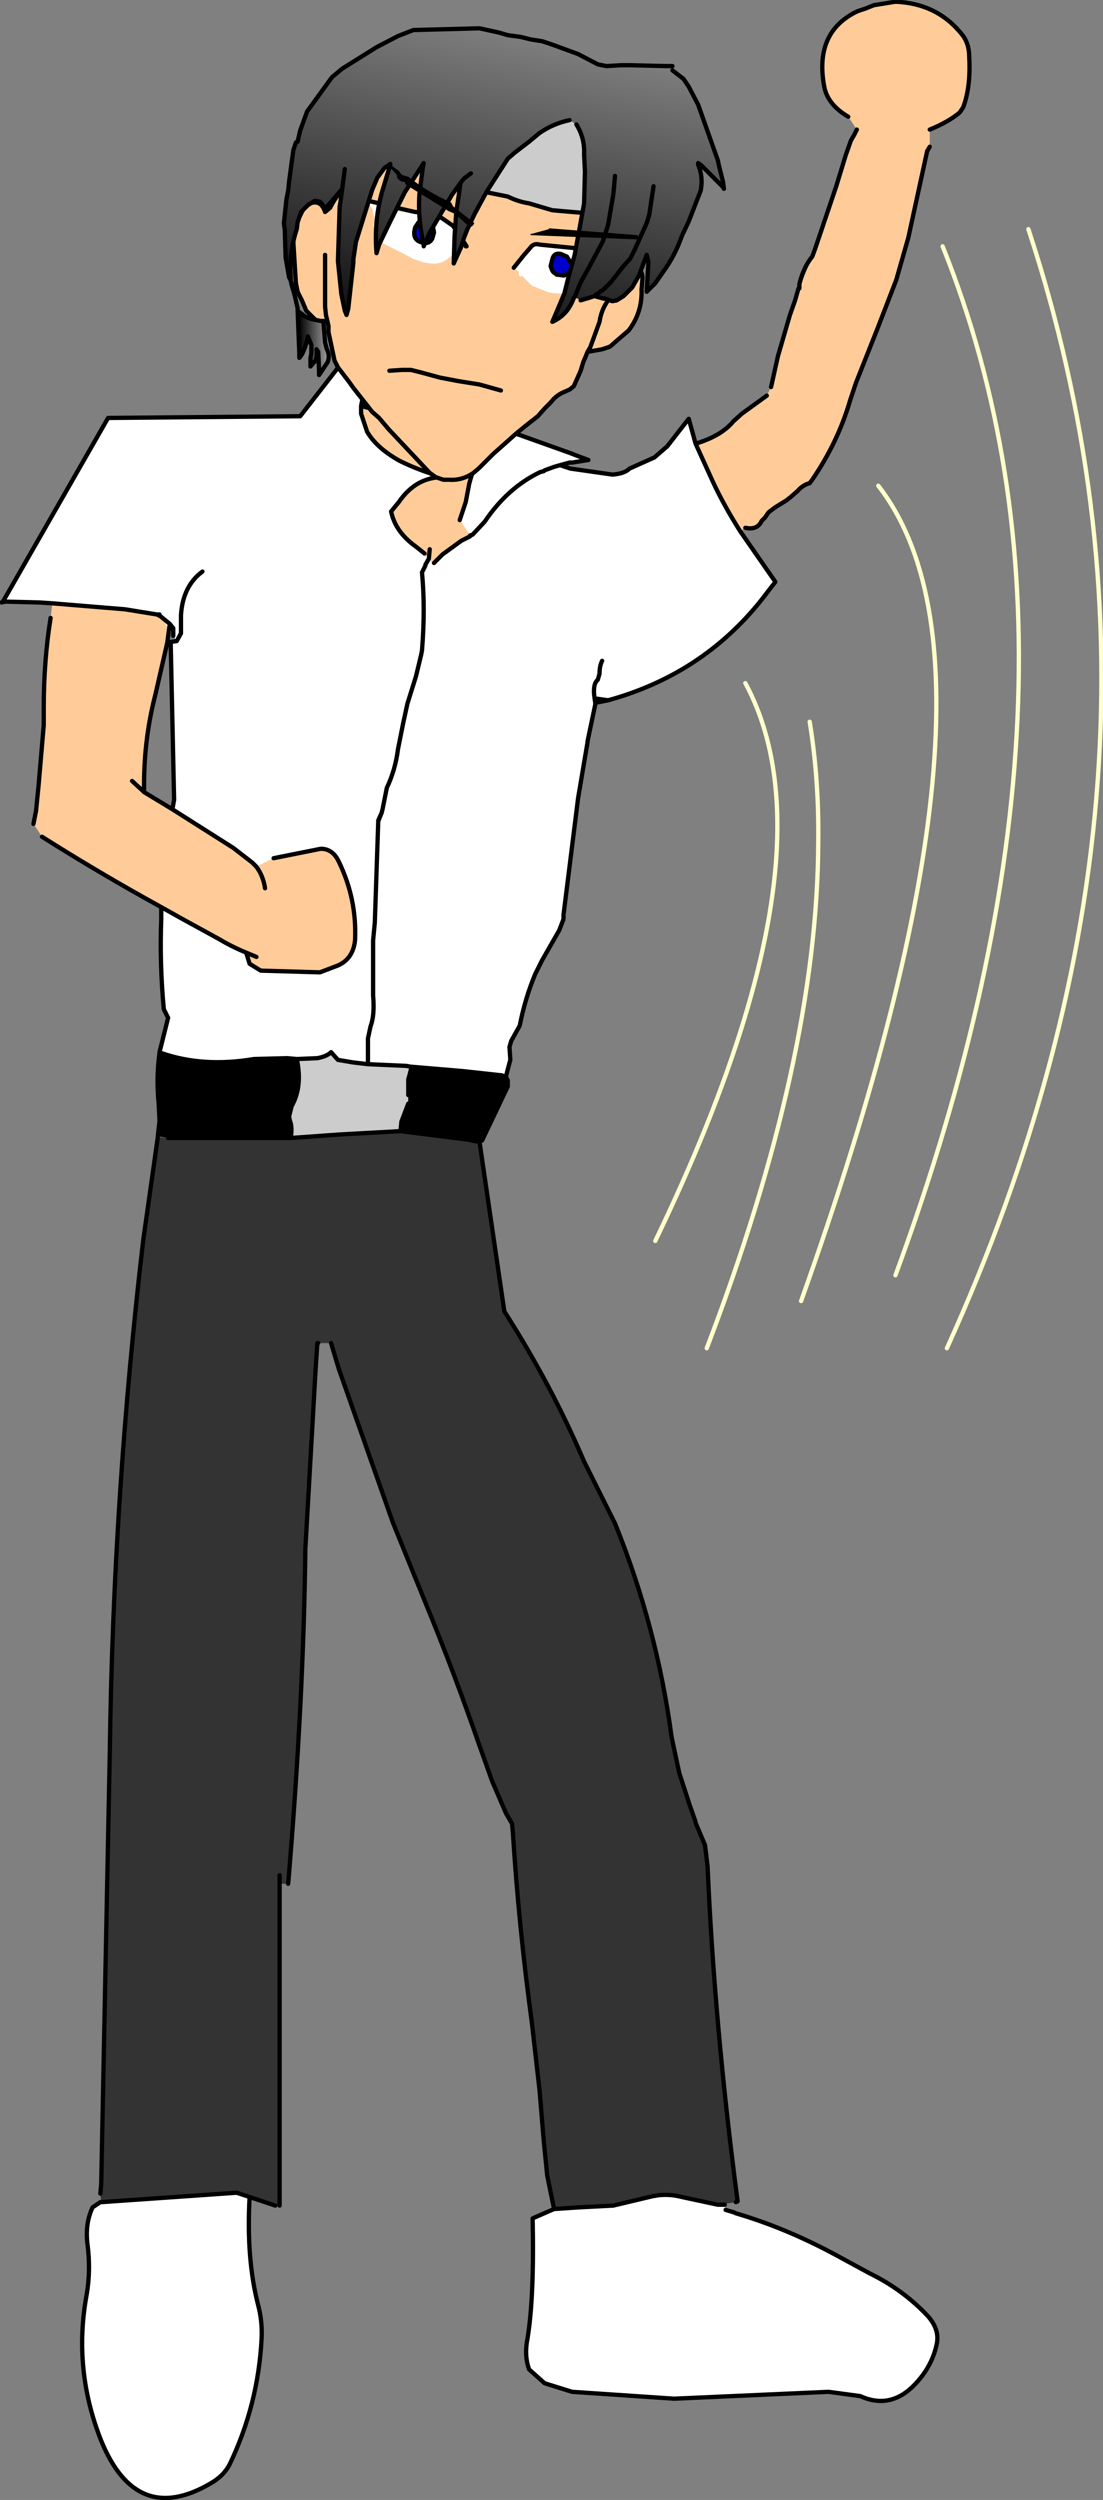 <?xml version="1.0" encoding="UTF-8" standalone="no"?>
<svg xmlns:xlink="http://www.w3.org/1999/xlink" height="145.65px" width="64.3px" xmlns="http://www.w3.org/2000/svg">
  <rect width="100%" height="100%" fill="#808080" stroke="none"/>
  <g transform="matrix(1.0, 0.0, 0.0, 1.0, 26.7, 73.5)">
    <path d="M-17.5 -7.25 L-16.9 -7.2 -9.9 -7.2 -9.8 -7.2 -9.75 -7.2 -6.95 -7.4 -3.35 -7.6 0.6 -7.1 1.05 -7.0 1.25 -7.0 2.7 2.9 Q5.45 7.2 7.35 11.65 L8.45 13.85 9.15 15.25 Q11.6 21.3 12.45 27.7 L12.9 29.8 13.5 31.65 13.85 32.65 13.85 32.7 14.4 34.0 14.55 35.25 Q14.95 44.5 16.3 54.75 L16.2 54.8 15.15 54.95 13.05 54.5 Q12.1 54.25 11.15 54.5 L9.05 55.0 7.1 55.1 5.6 55.2 5.2 53.25 5.0 51.25 4.75 48.25 4.3 44.3 Q3.55 38.8 3.2 33.3 L3.15 32.75 2.8 32.15 2.0 30.3 1.25 28.2 Q-0.2 24.0 -1.95 19.75 L-3.8 15.2 -6.95 6.25 -7.4 4.75 -8.15 4.75 -8.2 4.75 -8.3 6.25 -8.9 16.75 Q-9.0 25.55 -9.9 36.25 L-10.4 36.25 -10.4 55.0 -10.65 55.0 -12.15 54.5 -12.9 54.25 -20.8 54.8 -20.85 54.3 -20.8 53.75 -20.3 28.6 Q-20.1 13.65 -18.35 -1.25 L-17.5 -7.25 M-10.4 35.75 L-10.4 36.25 -10.4 35.75" fill="#333333" fill-rule="evenodd" stroke="none"/>
    <path d="M-20.8 54.8 L-12.9 54.25 -12.15 54.5 Q-12.35 58.1 -11.65 60.8 -11.4 61.75 -11.45 62.75 -11.65 66.6 -13.3 70.05 -13.65 70.75 -14.45 71.2 -18.75 73.7 -20.8 68.7 -22.45 64.55 -21.65 60.2 -21.4 58.75 -21.6 57.25 -21.75 56.05 -21.3 55.1 L-20.85 54.8 -20.8 54.8 M5.6 55.2 L7.1 55.1 9.05 55.0 11.15 54.5 Q12.1 54.25 13.05 54.5 L15.15 54.95 15.5 54.95 15.55 54.95 15.6 55.25 16.1 55.4 16.2 55.45 Q19.25 56.35 22.25 58.0 L24.0 58.95 Q25.95 59.9 27.4 61.45 28.1 62.25 27.9 63.1 27.6 64.5 26.45 65.6 25.1 66.85 23.45 66.1 L21.6 65.85 12.6 66.25 6.65 65.85 5.05 65.35 4.15 64.55 Q3.85 63.75 4.05 62.75 4.45 60.35 4.35 55.75 L4.45 55.7 5.6 55.2" fill="#ffffff" fill-rule="evenodd" stroke="none"/>
    <path d="M-17.5 -7.25 L-18.35 -1.25 Q-20.1 13.65 -20.3 28.6 L-20.8 53.75 -20.85 54.3 M-20.8 54.8 L-12.9 54.25 -12.15 54.5 -10.65 55.0 M-10.4 55.0 L-10.4 36.25 -10.4 35.75 M16.2 54.8 L16.3 54.75 Q14.95 44.5 14.55 35.25 L14.4 34.0 13.85 32.7 13.85 32.65 13.5 31.65 12.9 29.8 12.45 27.7 Q11.6 21.3 9.15 15.25 L8.45 13.85 7.35 11.65 Q5.45 7.2 2.7 2.9 L1.25 -7.0 M-7.4 4.75 L-6.95 6.25 -3.8 15.2 -1.95 19.75 Q-0.2 24.0 1.25 28.2 L2.0 30.3 2.8 32.15 3.15 32.75 3.2 33.3 Q3.55 38.8 4.3 44.3 L4.75 48.25 5.0 51.25 5.2 53.25 5.6 55.2 7.1 55.1 9.05 55.0 11.15 54.5 Q12.1 54.25 13.05 54.5 L15.15 54.95 15.5 54.95 15.55 54.95 M5.6 55.2 L4.45 55.7 4.35 55.75 Q4.45 60.35 4.05 62.75 3.85 63.75 4.15 64.55 L5.05 65.35 6.65 65.85 12.6 66.25 21.6 65.85 23.45 66.1 Q25.1 66.85 26.45 65.6 27.6 64.5 27.9 63.1 28.1 62.25 27.4 61.45 25.95 59.9 24.0 58.95 L22.25 58.0 Q19.25 56.35 16.2 55.45 L16.1 55.4 15.6 55.25 M-9.9 36.25 Q-9.0 25.55 -8.9 16.75 L-8.3 6.25 -8.2 4.75 -8.15 4.75 M-20.8 54.8 L-20.85 54.8 -21.3 55.1 Q-21.75 56.05 -21.6 57.25 -21.4 58.75 -21.65 60.2 -22.45 64.55 -20.8 68.7 -18.75 73.7 -14.45 71.2 -13.65 70.75 -13.3 70.05 -11.65 66.6 -11.45 62.75 -11.4 61.75 -11.65 60.8 -12.35 58.1 -12.15 54.5" fill="none" stroke="#000000" stroke-linecap="round" stroke-linejoin="round" stroke-width="0.25"/>
    <path d="M16.45 -42.55 L18.5 -39.6 17.65 -38.5 Q14.2 -34.2 8.75 -32.7 L8.05 -32.8 8.05 -32.7 8.0 -32.55 8.0 -32.45 7.6 -30.55 7.55 -30.3 7.55 -30.25 7.0 -27.0 6.15 -20.2 6.15 -19.95 5.9 -19.3 5.1 -17.9 4.9 -17.55 4.5 -16.75 Q3.9 -15.3 3.6 -13.75 L3.1 -12.85 3.0 -12.5 3.05 -11.75 2.9 -11.2 2.8 -10.8 2.8 -10.75 2.55 -10.85 0.25 -11.1 -2.7 -11.35 -2.75 -11.35 -3.0 -11.4 -5.25 -11.5 -5.25 -13.0 -5.1 -13.7 Q-4.85 -14.35 -4.95 -15.5 L-4.95 -18.7 -4.85 -19.75 -4.65 -25.65 -4.45 -26.15 -4.4 -26.35 -4.3 -26.85 -4.15 -27.6 Q-3.65 -28.65 -3.5 -29.85 L-3.4 -30.35 -3.2 -31.35 -2.95 -32.5 -2.45 -34.1 -2.15 -35.35 -2.1 -35.6 Q-1.9 -38.05 -2.1 -40.15 L-1.9 -40.55 -1.9 -40.6 -1.7 -40.95 -1.9 -40.6 -1.9 -40.55 -2.1 -40.15 Q-1.9 -38.05 -2.1 -35.6 L-2.15 -35.35 -2.45 -34.1 -2.95 -32.5 -3.2 -31.35 -3.4 -30.35 -3.5 -29.85 Q-3.65 -28.65 -4.15 -27.6 L-4.3 -26.85 -4.4 -26.35 -4.45 -26.15 -4.65 -25.65 -4.85 -19.75 -4.95 -18.7 -4.95 -15.5 Q-4.85 -14.35 -5.1 -13.7 L-5.25 -13.0 -5.25 -11.5 -6.1 -11.6 -7.0 -11.75 -7.4 -12.2 Q-7.65 -11.95 -8.2 -11.85 L-9.4 -11.8 -9.95 -11.85 -11.9 -11.8 Q-14.85 -11.3 -17.3 -12.15 L-17.4 -12.2 -16.9 -14.2 -17.15 -14.7 Q-17.4 -17.35 -17.3 -19.95 L-17.3 -20.65 -16.05 -19.95 -13.95 -18.8 Q-13.2 -18.35 -12.35 -18.0 L-12.15 -17.35 -11.5 -16.95 -8.05 -16.85 -7.0 -17.25 Q-6.1 -17.65 -6.0 -18.75 -5.9 -21.15 -6.95 -23.3 -7.3 -24.05 -8.0 -24.05 L-10.75 -23.5 -11.75 -23.0 -12.0 -23.25 -13.1 -24.1 -16.65 -26.35 -16.55 -26.9 -16.75 -36.1 -16.4 -36.15 -16.6 -36.45 -16.6 -36.9 -16.8 -37.15 -17.35 -37.6 -16.8 -37.15 -16.6 -36.9 -16.6 -36.45 -16.85 -36.8 -16.8 -37.15 -16.85 -36.8 -17.35 -37.6 -17.4 -37.7 -17.55 -37.7 -19.4 -38.0 -23.65 -38.35 -24.4 -38.4 -26.4 -38.45 -26.5 -38.5 -20.4 -49.15 -9.2 -49.25 -6.9 -52.2 -5.4 -51.1 -5.65 -49.85 -5.65 -49.4 -5.3 -48.35 Q-4.75 -47.4 -3.4 -46.65 -2.3 -46.1 -0.9 -45.7 -2.45 -45.7 -3.45 -44.25 L-3.9 -43.7 Q-3.65 -42.5 -2.45 -41.65 L-1.95 -41.25 -1.7 -40.95 -1.45 -40.65 -1.4 -40.7 -0.9 -41.2 0.2 -42.0 0.7 -42.25 0.7 -42.3 0.85 -42.35 1.55 -43.1 Q2.9 -45.1 4.8 -46.0 L5.0 -46.05 5.05 -46.1 5.6 -46.3 5.95 -46.4 5.6 -46.3 5.05 -46.1 5.0 -46.05 4.8 -46.0 Q2.9 -45.1 1.55 -43.1 L0.85 -42.35 0.7 -42.3 0.1 -43.2 0.45 -44.25 0.65 -45.3 Q1.05 -46.85 2.0 -48.35 L2.0 -48.4 3.05 -48.35 6.55 -47.1 6.8 -47.0 7.6 -46.7 6.65 -46.55 6.5 -46.55 5.95 -46.4 6.55 -46.2 9.0 -45.85 Q9.7 -45.9 10.0 -46.2 L11.45 -46.85 12.2 -47.5 12.9 -48.4 13.45 -49.1 13.85 -47.65 14.85 -45.45 Q15.5 -44.05 16.45 -42.55 M8.4 -35.0 Q8.25 -34.7 8.25 -34.25 L8.15 -33.9 Q7.85 -33.65 7.95 -32.9 L8.0 -32.55 7.95 -32.9 Q7.85 -33.65 8.15 -33.9 L8.25 -34.25 Q8.25 -34.7 8.4 -35.0 M-14.9 -40.2 Q-16.05 -39.35 -16.15 -37.65 L-16.15 -36.7 -16.15 -36.6 -16.4 -36.15 -16.15 -36.6 -16.15 -36.7 -16.15 -37.65 Q-16.05 -39.35 -14.9 -40.2 M-4.65 -25.65 L-4.65 -25.7 -4.45 -26.15 -4.65 -25.7 -4.65 -25.65" fill="#ffffff" fill-rule="evenodd" stroke="none"/>
    <path d="M18.0 -50.45 L18.25 -50.95 18.65 -52.75 19.35 -55.15 19.65 -56.0 19.85 -56.7 19.9 -56.7 20.65 -58.55 20.8 -58.95 22.05 -62.65 22.6 -64.45 22.9 -65.3 23.1 -65.65 23.25 -65.95 22.75 -66.7 Q21.55 -67.4 21.35 -68.45 20.75 -71.65 23.3 -72.85 L23.75 -73.0 24.25 -73.2 25.5 -73.4 Q28.0 -73.3 29.45 -71.4 29.8 -70.9 29.8 -70.2 29.9 -68.45 29.45 -67.25 L29.25 -66.95 Q28.6 -66.4 27.5 -65.95 L27.5 -64.95 27.35 -64.7 26.25 -59.65 25.55 -57.2 24.45 -54.35 23.2 -51.2 22.85 -50.15 Q22.15 -47.75 20.65 -45.55 L20.5 -45.35 Q20.1 -45.25 19.8 -44.9 L19.4 -44.55 19.15 -44.35 18.5 -43.95 18.1 -43.65 17.9 -43.35 17.7 -43.15 Q17.45 -42.6 16.75 -42.75 L16.45 -42.55 Q15.5 -44.05 14.85 -45.45 L13.85 -47.65 Q15.35 -48.1 16.05 -48.95 L16.55 -49.4 18.0 -50.45 M-17.3 -20.65 Q-20.85 -22.6 -24.25 -24.75 L-24.75 -25.5 -24.6 -26.25 -24.45 -27.75 -24.15 -31.25 -24.15 -32.25 Q-24.15 -35.0 -23.75 -37.5 L-23.65 -38.35 -19.4 -38.0 -17.55 -37.7 -17.35 -37.6 -16.85 -36.8 -16.95 -36.05 -17.65 -33.0 Q-18.35 -30.3 -18.3 -27.35 L-16.65 -26.35 -13.1 -24.1 -12.0 -23.25 -11.75 -23.0 -10.75 -23.5 -8.0 -24.05 Q-7.3 -24.05 -6.95 -23.3 -5.9 -21.15 -6.0 -18.75 -6.1 -17.65 -7.0 -17.25 L-8.05 -16.85 -11.5 -16.95 -12.15 -17.35 -12.35 -18.0 Q-13.2 -18.35 -13.95 -18.8 L-16.05 -19.95 -17.3 -20.65 M-3.4 -49.2 L-2.35 -48.35 -2.0 -48.1 Q-1.45 -47.7 -0.8 -47.6 L0.55 -47.8 Q1.25 -48.0 1.9 -48.35 L1.95 -48.35 2.0 -48.4 2.0 -48.35 Q1.05 -46.85 0.65 -45.3 L0.45 -44.25 0.1 -43.2 0.7 -42.3 0.7 -42.25 0.2 -42.0 -0.9 -41.2 -1.4 -40.7 -1.45 -40.65 -1.7 -40.95 -1.95 -41.25 -2.45 -41.65 Q-3.65 -42.5 -3.9 -43.7 L-3.45 -44.25 Q-2.45 -45.7 -0.9 -45.7 -2.3 -46.1 -3.4 -46.65 -4.75 -47.4 -5.3 -48.35 L-5.65 -49.4 -5.65 -49.85 -4.9 -49.65 -3.4 -49.2 M-1.65 -41.5 L-1.7 -40.95 -1.65 -41.5 M-19.0 -28.0 L-18.35 -27.4 -18.3 -27.35 -18.35 -27.4 -19.0 -28.0 M-11.25 -21.75 Q-11.35 -22.45 -11.75 -23.0 -11.35 -22.45 -11.25 -21.75 M-11.75 -17.75 L-12.35 -18.0 -11.75 -17.75" fill="#ffcc99" fill-rule="evenodd" stroke="none"/>
    <path d="M-6.55 -58.45 L-6.55 -58.65 -6.5 -58.45 -6.55 -58.45" fill="#ffcc00" fill-rule="evenodd" stroke="none"/>
    <path d="M-3.35 -7.6 L-6.95 -7.4 -9.75 -7.2 Q-9.65 -7.85 -9.8 -8.2 L-9.85 -8.45 -9.7 -9.05 Q-9.05 -10.2 -9.4 -11.8 L-8.2 -11.85 Q-7.65 -11.95 -7.4 -12.2 L-7.0 -11.75 -6.1 -11.6 -5.25 -11.5 -3.0 -11.4 -2.75 -11.35 -2.7 -11.35 -2.9 -10.6 -2.9 -10.45 -2.9 -9.7 -2.9 -9.2 -3.3 -8.15 -3.35 -7.6" fill="#cccccc" fill-rule="evenodd" stroke="none"/>
    <path d="M2.9 -10.2 L1.4 -7.05 1.25 -7.0 1.05 -7.0 0.6 -7.1 -3.35 -7.6 -3.3 -8.15 -2.9 -9.2 -2.9 -9.7 -2.9 -10.45 -2.9 -10.6 -2.7 -11.35 0.25 -11.1 2.55 -10.85 2.8 -10.75 2.8 -10.7 2.85 -10.2 2.9 -10.2 M-9.75 -7.2 L-9.8 -7.2 -9.9 -7.2 -16.9 -7.2 -17.5 -7.3 -17.4 -8.2 -17.45 -9.2 Q-17.6 -10.75 -17.4 -12.15 L-17.4 -12.2 -17.3 -12.15 Q-14.85 -11.3 -11.9 -11.8 L-9.95 -11.85 -9.4 -11.8 Q-9.05 -10.2 -9.7 -9.05 L-9.85 -8.45 -9.8 -8.2 Q-9.65 -7.85 -9.75 -7.2 M-2.2 -10.55 L-1.9 -10.3 -0.9 -10.25 -2.2 -10.55 M-0.9 -10.25 L2.85 -10.2 -0.9 -10.25" fill="#000000" fill-rule="evenodd" stroke="none"/>
    <path d="M18.25 -50.95 L18.65 -52.75 19.35 -55.15 19.65 -56.0 19.85 -56.7 19.9 -56.7 19.9 -56.95 Q20.15 -57.95 20.65 -58.55 L20.8 -58.95 22.05 -62.65 22.6 -64.45 22.9 -65.3 23.1 -65.65 23.25 -65.95 M22.75 -66.7 Q21.55 -67.4 21.35 -68.45 20.75 -71.65 23.3 -72.85 L23.75 -73.0 24.25 -73.2 25.5 -73.4 Q28.0 -73.3 29.45 -71.4 29.8 -70.9 29.8 -70.2 29.9 -68.45 29.45 -67.25 L29.25 -66.95 Q28.6 -66.4 27.5 -65.95 M27.5 -64.95 L27.35 -64.7 26.25 -59.65 25.55 -57.2 24.45 -54.35 23.2 -51.2 22.85 -50.15 Q22.15 -47.75 20.65 -45.55 L20.5 -45.35 Q20.1 -45.25 19.8 -44.9 L19.4 -44.55 19.15 -44.35 18.5 -43.95 18.1 -43.65 17.9 -43.35 17.7 -43.15 Q17.45 -42.6 16.75 -42.75 M16.45 -42.55 L18.5 -39.6 17.65 -38.5 Q14.2 -34.2 8.75 -32.7 L8.0 -32.55 8.0 -32.45 7.6 -30.55 7.55 -30.3 7.55 -30.25 7.0 -27.0 6.15 -20.2 6.15 -19.95 5.9 -19.3 5.1 -17.9 4.9 -17.55 4.5 -16.75 Q3.9 -15.3 3.6 -13.75 L3.1 -12.85 3.0 -12.5 3.05 -11.75 2.9 -11.2 2.8 -10.8 2.8 -10.75 2.9 -10.55 2.9 -10.2 1.4 -7.05 1.25 -7.0 1.05 -7.0 0.6 -7.1 -3.35 -7.6 -6.95 -7.4 -9.75 -7.2 -9.8 -7.2 -9.9 -7.2 -16.9 -7.2 M-17.5 -7.3 L-17.4 -8.2 -17.45 -9.2 Q-17.6 -10.75 -17.4 -12.15 L-17.4 -12.2 -16.9 -14.2 -17.15 -14.7 Q-17.4 -17.35 -17.3 -19.95 L-17.3 -20.65 Q-20.85 -22.6 -24.25 -24.75 M-24.75 -25.5 L-24.6 -26.25 -24.45 -27.75 -24.15 -31.25 -24.15 -32.25 Q-24.15 -35.0 -23.75 -37.5 M-23.65 -38.35 L-24.4 -38.4 -26.4 -38.45 -26.6 -38.4 -26.5 -38.5 -20.4 -49.15 -9.2 -49.25 -6.9 -52.2 M-5.4 -51.1 L-3.4 -49.2 -2.35 -48.35 -2.0 -48.1 Q-1.45 -47.7 -0.8 -47.6 L0.55 -47.8 Q1.25 -48.0 1.9 -48.35 L1.95 -48.35 2.0 -48.4 2.2 -48.5 2.4 -48.6 3.05 -48.35 6.55 -47.1 6.8 -47.0 7.6 -46.7 6.65 -46.55 6.5 -46.55 5.95 -46.4 6.55 -46.2 9.0 -45.85 Q9.7 -45.9 10.0 -46.2 L11.45 -46.85 12.2 -47.5 12.9 -48.4 13.45 -49.1 13.85 -47.65 Q15.35 -48.1 16.05 -48.95 L16.55 -49.4 18.0 -50.45 M16.45 -42.55 Q15.5 -44.05 14.85 -45.45 L13.85 -47.65 M5.95 -46.4 L5.6 -46.3 5.05 -46.1 5.0 -46.05 4.8 -46.0 Q2.9 -45.1 1.55 -43.1 L0.85 -42.35 0.7 -42.3 0.7 -42.25 0.2 -42.0 -0.9 -41.2 -1.4 -40.7 M-1.7 -40.95 L-1.9 -40.6 -1.9 -40.55 -2.1 -40.15 Q-1.9 -38.05 -2.1 -35.6 L-2.15 -35.35 -2.45 -34.1 -2.95 -32.5 -3.2 -31.35 -3.4 -30.35 -3.5 -29.85 Q-3.65 -28.65 -4.15 -27.6 L-4.3 -26.85 -4.4 -26.35 -4.45 -26.15 -4.65 -25.65 -4.85 -19.75 -4.95 -18.7 -4.95 -15.5 Q-4.85 -14.35 -5.1 -13.7 L-5.25 -13.0 -5.25 -11.5 -3.0 -11.4 -2.75 -11.35 -2.7 -11.35 0.25 -11.1 2.55 -10.85 2.8 -10.75 2.8 -10.7 2.9 -10.55 M0.1 -43.2 L0.45 -44.25 0.65 -45.3 Q1.05 -46.85 2.0 -48.35 L2.0 -48.4 M8.0 -32.55 L7.95 -32.9 Q7.85 -33.65 8.15 -33.9 L8.25 -34.25 Q8.25 -34.7 8.4 -35.0 M8.75 -32.7 L8.05 -32.8 8.05 -32.7 8.0 -32.55 M2.8 -10.7 L2.85 -10.2 2.9 -10.2 M-5.65 -49.85 L-4.9 -49.65 -3.4 -49.2 M-5.65 -49.85 L-5.4 -51.1 M-5.65 -49.85 L-5.65 -49.4 -5.3 -48.35 Q-4.75 -47.4 -3.4 -46.65 -2.3 -46.1 -0.9 -45.7 -2.45 -45.7 -3.45 -44.25 L-3.9 -43.7 Q-3.65 -42.5 -2.45 -41.65 L-1.95 -41.25 M-1.7 -40.95 L-1.65 -41.5 M-17.55 -37.7 L-17.4 -37.7 M-17.35 -37.6 L-16.8 -37.15 -16.6 -36.9 -16.6 -36.45 M-16.4 -36.15 L-16.15 -36.6 -16.15 -36.7 -16.15 -37.65 Q-16.05 -39.35 -14.9 -40.2 M-17.55 -37.7 L-19.4 -38.0 -23.65 -38.35 M-17.35 -37.6 L-17.55 -37.7 M-16.85 -36.8 L-16.95 -36.05 -16.75 -36.1 -16.4 -36.15 M-16.95 -36.05 L-17.65 -33.0 Q-18.35 -30.3 -18.3 -27.35 L-16.65 -26.35 -16.55 -26.9 -16.75 -36.1 M-18.3 -27.35 L-18.35 -27.4 -19.0 -28.0 M-4.45 -26.15 L-4.65 -25.7 -4.65 -25.65 M-16.85 -36.8 L-16.8 -37.15 M-12.35 -18.0 L-12.15 -17.35 -11.5 -16.95 -8.05 -16.85 -7.0 -17.25 Q-6.1 -17.65 -6.0 -18.75 -5.9 -21.15 -6.95 -23.3 -7.3 -24.05 -8.0 -24.05 L-10.75 -23.5 M-11.75 -23.0 Q-11.35 -22.45 -11.25 -21.75 M-16.65 -26.35 L-13.1 -24.1 -12.0 -23.25 -11.75 -23.0 M-17.3 -20.65 L-16.05 -19.95 -13.95 -18.8 Q-13.2 -18.35 -12.35 -18.0 L-11.75 -17.75 M-9.4 -11.8 L-9.95 -11.85 -11.9 -11.8 Q-14.85 -11.3 -17.3 -12.15 L-17.4 -12.2 M-2.2 -10.55 L-1.9 -10.3 -0.9 -10.25 -2.2 -10.55 M-2.9 -9.7 L-2.9 -10.45 -2.9 -10.6 -2.7 -11.35 M-3.35 -7.6 L-3.3 -8.15 -2.9 -9.2 M-5.25 -11.5 L-6.1 -11.6 -7.0 -11.75 -7.4 -12.2 Q-7.65 -11.95 -8.2 -11.85 L-9.4 -11.8 Q-9.05 -10.2 -9.7 -9.05 L-9.85 -8.45 -9.8 -8.2 Q-9.65 -7.85 -9.75 -7.2 M2.85 -10.2 L-0.9 -10.25" fill="none" stroke="#000000" stroke-linecap="round" stroke-linejoin="round" stroke-width="0.25"/>
    <path d="M16.75 -33.7 Q18.8 -29.9 18.6 -24.4 18.25 -15.2 11.5 -1.2 M20.5 -31.45 Q21.05 -28.1 21.0 -24.4 20.95 -11.8 14.5 5.05 M24.5 -45.2 Q33.05 -34.2 20.0 2.3 M28.25 -59.15 Q38.35 -34.05 25.5 0.8 M33.25 -60.15 Q43.7 -28.4 28.5 5.05" fill="none" stroke="#ffffcc" stroke-linecap="round" stroke-linejoin="round" stroke-width="0.25"/>
    <path d="M-7.7 -55.15 L-7.65 -54.95 -7.55 -54.5 -7.55 -54.15 -7.4 -53.45 -7.2 -52.5 -7.0 -52.1 -6.35 -51.25 -6.1 -50.9 -5.0 -49.5 -4.6 -49.15 -4.05 -48.5 -1.65 -45.95 -1.3 -45.7 -0.85 -45.55 -0.5 -45.55 Q0.25 -45.5 0.9 -45.95 L1.25 -46.25 1.5 -46.5 2.05 -47.05 3.4 -48.25 3.95 -48.7 4.65 -49.25 5.05 -49.7 5.4 -50.05 Q5.7 -50.45 6.15 -50.65 L6.5 -50.8 6.75 -51.0 7.15 -51.9 7.3 -52.4 7.45 -52.75 7.55 -53.0 8.4 -53.15 8.85 -53.3 9.95 -54.25 Q10.75 -55.3 10.7 -56.65 L10.75 -57.25 Q10.8 -57.95 9.8 -58.15 L10.2 -58.95 10.25 -59.25 10.2 -60.4 10.15 -60.55 10.1 -60.8 10.0 -61.3 Q8.95 -62.75 7.3 -63.65 L5.75 -64.3 1.85 -64.9 0.0 -64.95 -0.4 -65.0 -1.0 -65.05 -2.0 -64.8 -2.4 -64.65 -4.15 -64.15 -4.4 -64.05 Q-5.15 -63.6 -6.0 -63.3 L-6.25 -63.2 -6.45 -63.0 -6.55 -62.8 -6.65 -62.65 -7.2 -61.85 -7.35 -61.6 -7.45 -61.4 -7.75 -61.15 Q-8.0 -61.95 -8.75 -61.6 L-9.0 -61.35 -9.3 -60.75 -9.55 -59.9 -9.6 -59.4 -9.45 -57.0 -9.35 -56.5 -9.1 -56.0 -8.85 -55.4 -8.3 -54.85 -7.65 -54.95 -7.7 -55.15 -7.75 -55.65 -7.75 -58.65 -7.75 -55.65 -7.7 -55.15 M-5.25 -61.8 L-3.9 -61.5 -3.4 -61.35 -2.5 -61.15 -1.9 -61.1 -1.4 -60.95 -0.95 -60.8 -0.3 -60.35 -0.05 -60.0 0.15 -59.7 0.5 -59.15 0.45 -59.15 0.1 -58.9 -0.5 -58.5 Q-0.95 -58.05 -1.65 -58.15 L-2.0 -58.2 -2.45 -58.35 -2.55 -58.4 -2.6 -58.4 -2.95 -58.6 -3.35 -58.8 -3.95 -59.1 -4.35 -59.3 -4.6 -59.5 -4.75 -59.9 -4.95 -60.35 -4.85 -60.65 -5.0 -61.3 -5.25 -61.8 M3.25 -57.9 L3.85 -58.65 4.2 -59.05 Q4.4 -59.35 4.75 -59.25 L5.25 -59.2 6.25 -59.1 6.75 -59.05 7.2 -58.9 8.75 -58.5 8.7 -58.0 Q8.5 -57.95 8.6 -57.5 L7.3 -56.7 Q6.95 -56.5 6.6 -56.45 L6.1 -56.4 5.7 -56.4 5.3 -56.45 4.3 -56.85 3.8 -57.35 3.8 -57.4 Q3.5 -57.3 3.55 -57.65 L3.25 -57.9 M-4.0 -51.9 L-3.25 -51.95 -2.75 -51.95 -2.15 -51.8 -1.05 -51.5 0.0 -51.3 1.25 -51.1 2.5 -50.75 1.25 -51.1 0.0 -51.3 -1.05 -51.5 -2.15 -51.8 -2.75 -51.95 -3.25 -51.95 -4.0 -51.9 M9.8 -58.15 L9.7 -57.85 9.35 -57.1 9.2 -56.8 8.75 -56.0 Q8.35 -55.45 8.25 -54.75 L8.05 -54.2 7.85 -53.65 7.7 -53.25 7.55 -53.0 7.7 -53.25 7.85 -53.65 8.05 -54.2 8.25 -54.75 Q8.35 -55.45 8.75 -56.0 L9.2 -56.8 9.35 -57.1 9.7 -57.85 9.8 -58.15" fill="#ffcc99" fill-rule="evenodd" stroke="none"/>
    <path d="M0.45 -59.15 L0.5 -59.15 0.15 -59.7 -0.05 -60.0 -0.3 -60.35 -0.95 -60.8 -1.4 -60.95 -1.9 -61.1 -2.5 -61.15 -3.4 -61.35 -3.9 -61.5 -5.25 -61.8 -5.0 -61.3 -4.85 -60.65 -4.95 -60.35 -4.75 -59.9 -4.6 -59.5 -4.35 -59.3 -3.95 -59.1 -3.35 -58.8 -2.95 -58.6 -2.6 -58.4 -2.55 -58.4 -2.45 -58.35 -2.0 -58.2 -1.65 -58.15 Q-0.95 -58.05 -0.5 -58.5 L0.1 -58.9 0.45 -59.15 M-1.4 -59.95 L-1.5 -59.6 Q-1.6 -59.4 -1.8 -59.35 L-2.0 -59.35 Q-2.6 -59.45 -2.55 -60.0 L-2.5 -60.25 -2.3 -60.55 Q-1.5 -60.85 -1.4 -59.95 M8.75 -58.5 L7.2 -58.9 6.75 -59.05 6.25 -59.1 5.25 -59.2 4.75 -59.25 Q4.4 -59.35 4.2 -59.05 L3.85 -58.65 3.25 -57.9 3.55 -57.65 Q3.5 -57.3 3.8 -57.4 L3.8 -57.35 4.3 -56.85 5.3 -56.45 5.7 -56.4 6.1 -56.4 6.6 -56.45 Q6.95 -56.5 7.3 -56.7 L8.6 -57.5 Q8.5 -57.95 8.7 -58.0 L8.75 -58.5 M5.4 -58.0 L5.5 -58.4 Q5.6 -58.8 6.0 -58.7 L6.35 -58.55 6.65 -58.05 6.55 -57.7 6.2 -57.45 6.15 -57.45 5.75 -57.5 5.7 -57.55 Q5.5 -57.65 5.45 -57.85 L5.4 -58.0" fill="#ffffff" fill-rule="evenodd" stroke="none"/>
    <path d="M-1.4 -59.95 Q-1.5 -60.85 -2.3 -60.55 L-2.5 -60.25 -2.55 -60.0 Q-2.6 -59.45 -2.0 -59.35 L-1.8 -59.35 Q-1.6 -59.4 -1.5 -59.6 L-1.4 -59.95 M5.4 -58.0 L5.45 -57.85 Q5.5 -57.65 5.7 -57.55 L5.75 -57.5 6.15 -57.45 6.2 -57.45 6.55 -57.7 6.65 -58.05 6.35 -58.55 6.0 -58.7 Q5.6 -58.8 5.5 -58.4 L5.4 -58.0" fill="#0000cc" fill-rule="evenodd" stroke="none"/>
    <path d="M-7.7 -55.15 L-7.65 -54.95 -7.55 -54.5 -7.55 -54.15 -7.4 -53.45 -7.2 -52.5 -7.0 -52.1 -6.35 -51.25 -6.1 -50.9 -5.0 -49.5 -4.6 -49.15 -4.05 -48.5 -1.65 -45.95 -1.3 -45.7 -0.85 -45.55 -0.5 -45.55 Q0.25 -45.5 0.9 -45.95 L1.25 -46.25 1.5 -46.5 2.05 -47.05 3.4 -48.25 3.95 -48.7 4.65 -49.25 5.05 -49.7 5.4 -50.05 Q5.7 -50.45 6.15 -50.65 L6.5 -50.8 6.75 -51.0 7.15 -51.9 7.3 -52.4 7.45 -52.75 7.55 -53.0 8.4 -53.15 8.85 -53.3 9.95 -54.25 Q10.75 -55.3 10.7 -56.65 L10.75 -57.25 Q10.8 -57.95 9.8 -58.15 L10.2 -58.95 10.25 -59.25 10.2 -60.4 10.15 -60.55 10.1 -60.8 10.0 -61.3 Q8.95 -62.75 7.3 -63.65 L5.75 -64.3 1.85 -64.9 0.0 -64.95 -0.4 -65.0 -1.0 -65.05 -2.0 -64.8 -2.4 -64.65 -4.15 -64.15 -4.4 -64.05 Q-5.15 -63.6 -6.0 -63.3 L-6.25 -63.2 -6.45 -63.0 -6.55 -62.8 -6.65 -62.65 -7.2 -61.85 -7.35 -61.6 -7.45 -61.4 -7.75 -61.15 Q-8.0 -61.95 -8.75 -61.6 L-9.0 -61.35 -9.3 -60.75 -9.55 -59.9 -9.6 -59.4 -9.45 -57.0 -9.35 -56.5 -9.1 -56.0 -8.85 -55.4 -8.3 -54.85 M-7.7 -55.15 L-7.75 -55.65 -7.75 -58.65 M0.45 -59.15 L0.5 -59.15 0.15 -59.7 -0.05 -60.0 -0.3 -60.35 -0.95 -60.8 -1.4 -60.95 -1.9 -61.1 -2.5 -61.15 -3.4 -61.35 -3.9 -61.5 -5.25 -61.8 M-1.4 -59.95 Q-1.5 -60.85 -2.3 -60.55 L-2.5 -60.25 -2.55 -60.0 Q-2.6 -59.45 -2.0 -59.35 L-1.8 -59.35 Q-1.6 -59.4 -1.5 -59.6 L-1.4 -59.95 M8.75 -58.5 L7.2 -58.9 6.75 -59.05 6.25 -59.1 5.25 -59.2 4.75 -59.25 Q4.4 -59.35 4.2 -59.05 L3.85 -58.65 3.25 -57.9 M5.4 -58.0 L5.45 -57.85 Q5.5 -57.65 5.7 -57.55 L5.75 -57.5 6.15 -57.45 6.2 -57.45 6.55 -57.7 6.65 -58.05 6.35 -58.55 6.0 -58.7 Q5.6 -58.8 5.5 -58.4 L5.4 -58.0 M7.55 -53.0 L7.7 -53.25 7.85 -53.65 8.05 -54.2 8.25 -54.75 Q8.35 -55.45 8.75 -56.0 L9.2 -56.8 9.35 -57.1 9.7 -57.85 9.8 -58.15 M2.5 -50.75 L1.25 -51.1 0.0 -51.3 -1.05 -51.5 -2.15 -51.8 -2.75 -51.95 -3.25 -51.95 -4.0 -51.9" fill="none" stroke="#000000" stroke-linecap="round" stroke-linejoin="round" stroke-width="0.25"/>
    <path d="M7.25 -61.1 L5.5 -61.25 4.65 -61.5 4.15 -61.65 Q3.5 -61.75 2.9 -62.05 L1.65 -62.3 2.9 -64.25 3.3 -64.6 4.15 -65.25 4.75 -65.75 Q5.55 -66.3 6.5 -66.5 L6.9 -66.25 Q7.4 -65.45 7.35 -64.5 L7.4 -63.5 7.35 -61.65 7.25 -61.1" fill="#cccccc" fill-rule="evenodd" stroke="none"/>
    <path d="M12.5 -69.65 L12.5 -69.4 13.15 -68.9 13.45 -68.45 14.0 -67.4 15.15 -64.15 15.2 -63.9 15.45 -62.9 15.5 -62.5 15.45 -62.6 14.2 -63.85 14.0 -64.0 14.0 -63.9 Q14.3 -63.2 14.15 -62.4 L13.45 -60.6 13.05 -59.75 Q12.65 -58.6 11.95 -57.65 L11.5 -57.0 11.0 -56.5 11.1 -58.25 11.0 -58.65 10.55 -57.45 10.15 -56.75 9.65 -56.25 9.25 -56.0 9.0 -55.95 8.85 -56.0 8.6 -56.1 8.5 -56.1 7.95 -56.25 7.65 -56.15 7.15 -56.0 6.8 -56.2 6.75 -56.15 Q6.4 -55.15 5.5 -54.75 L6.2 -56.4 6.45 -57.4 6.8 -58.65 7.05 -60.0 7.25 -61.1 7.35 -61.65 7.4 -63.5 7.35 -64.5 Q7.4 -65.45 6.9 -66.25 L6.5 -66.5 Q5.55 -66.3 4.75 -65.75 L4.15 -65.25 3.3 -64.6 2.9 -64.25 1.65 -62.3 0.95 -61.0 0.55 -60.15 0.35 -59.65 0.2 -59.15 -0.25 -58.15 -0.2 -59.75 -0.1 -61.15 0.15 -62.85 -0.35 -62.15 -1.65 -59.95 -2.0 -59.15 -2.0 -59.25 Q-2.35 -60.75 -2.25 -62.2 L-2.05 -63.75 -2.0 -64.0 -3.1 -62.3 -3.95 -60.6 -4.6 -59.25 -4.75 -58.75 Q-4.9 -60.55 -4.45 -62.25 L-3.95 -63.9 -3.95 -63.95 -4.3 -63.7 -4.7 -63.15 -5.0 -62.45 -5.95 -59.4 -6.1 -58.4 -6.1 -58.2 -6.3 -56.4 -6.4 -55.5 -6.5 -55.15 -6.6 -55.4 -6.8 -56.35 -7.0 -58.3 -6.9 -61.45 -6.85 -61.75 -6.75 -62.5 -7.6 -61.5 -7.65 -61.3 -8.05 -61.75 -8.35 -61.8 -8.75 -61.55 -9.15 -61.15 -9.35 -60.55 -9.4 -60.15 Q-9.85 -58.8 -9.75 -57.35 L-9.85 -57.35 -10.05 -58.5 -10.1 -60.1 -10.15 -60.5 -10.0 -61.9 -9.9 -62.4 -9.85 -62.9 -9.6 -64.75 -9.45 -65.2 -9.35 -65.25 -9.2 -65.9 -8.8 -67.0 -7.35 -69.0 -6.75 -69.5 -4.75 -70.75 -3.5 -71.4 -2.6 -71.75 1.25 -71.85 2.4 -71.6 2.9 -71.45 3.65 -71.35 4.25 -71.2 4.9 -71.1 5.5 -70.9 7.0 -70.35 8.15 -69.75 8.65 -69.65 9.5 -69.7 10.0 -69.7 12.15 -69.65 12.5 -69.65 M-6.6 -63.65 L-6.75 -62.5 -6.6 -63.65 M0.15 -62.85 L0.35 -63.1 0.75 -63.4 0.35 -63.1 0.15 -62.85 M9.15 -63.25 L9.1 -62.65 9.05 -62.15 8.75 -60.4 8.45 -59.45 7.65 -57.95 7.15 -57.05 6.8 -56.2 7.15 -57.05 7.65 -57.95 8.45 -59.45 8.75 -60.4 9.05 -62.15 9.1 -62.65 9.15 -63.25 M11.4 -62.65 L11.15 -61.0 11.0 -60.5 10.3 -58.95 10.05 -58.45 9.65 -58.0 8.9 -57.05 8.5 -56.65 8.0 -56.3 7.95 -56.25 8.0 -56.3 8.5 -56.65 8.9 -57.05 9.65 -58.0 10.05 -58.45 10.3 -58.95 11.0 -60.5 11.15 -61.0 11.4 -62.65" fill="url(#gradient0)" fill-rule="evenodd" stroke="none"/>
    <path d="M-9.35 -55.4 L-8.9 -55.05 -8.5 -54.9 -8.0 -54.8 -7.85 -54.8 -7.75 -53.55 -7.65 -53.15 Q-7.45 -52.8 -7.6 -52.4 L-8.1 -51.65 -8.1 -51.9 -8.15 -53.0 -8.25 -53.15 Q-8.2 -52.8 -8.3 -52.5 L-8.6 -52.15 -8.6 -52.4 -8.6 -52.65 -8.55 -52.9 -8.55 -53.4 -8.75 -53.9 Q-8.85 -53.35 -9.1 -52.85 L-9.25 -52.65 -9.25 -52.9 -9.35 -55.4" fill="url(#gradient1)" fill-rule="evenodd" stroke="none"/>
    <path d="M12.5 -69.65 L12.15 -69.65 10.0 -69.7 9.5 -69.7 8.65 -69.65 8.15 -69.75 7.0 -70.35 5.5 -70.9 4.9 -71.1 4.25 -71.2 3.65 -71.35 2.9 -71.45 2.4 -71.6 1.25 -71.85 -2.6 -71.75 -3.5 -71.4 -4.75 -70.75 -6.75 -69.5 -7.35 -69.0 -8.8 -67.0 -9.2 -65.9 -9.35 -65.25 M-6.75 -62.5 L-6.6 -63.65 M12.5 -69.4 L13.15 -68.9 13.45 -68.45 14.0 -67.4 15.15 -64.15 15.2 -63.9 15.45 -62.9 15.5 -62.5 15.45 -62.6 14.2 -63.85 14.0 -64.0 14.0 -63.9 Q14.3 -63.2 14.15 -62.4 L13.45 -60.6 13.05 -59.75 Q12.65 -58.6 11.95 -57.65 L11.5 -57.0 11.0 -56.5 11.1 -58.25 11.0 -58.65 10.55 -57.45 10.15 -56.75 9.65 -56.25 9.25 -56.0 M7.95 -56.25 L7.65 -56.15 7.15 -56.0 M1.65 -62.3 L0.95 -61.0 0.55 -60.15 0.35 -59.65 0.2 -59.15 -0.25 -58.15 -0.2 -59.75 -0.1 -61.15 0.15 -62.85 -0.35 -62.15 -1.65 -59.95 -2.0 -59.15 -2.0 -59.25 Q-2.35 -60.75 -2.25 -62.2 L-2.05 -63.75 -2.0 -64.0 -3.1 -62.3 -3.95 -60.6 -4.6 -59.25 -4.75 -58.75 Q-4.9 -60.55 -4.45 -62.25 L-3.95 -63.9 -3.95 -63.95 -4.3 -63.7 -4.7 -63.15 -5.0 -62.45 -5.95 -59.4 -6.1 -58.4 -6.1 -58.2 -6.3 -56.4 -6.4 -55.5 -6.5 -55.15 -6.6 -55.4 -6.8 -56.35 -7.0 -58.3 -6.9 -61.45 -6.85 -61.75 -6.75 -62.5 M0.75 -63.4 L0.35 -63.1 0.15 -62.85 M1.65 -62.3 L2.9 -64.25 3.3 -64.6 4.15 -65.25 4.75 -65.75 Q5.55 -66.3 6.5 -66.5 M7.95 -56.25 L8.0 -56.3 8.5 -56.65 8.9 -57.05 9.65 -58.0 10.05 -58.45 10.3 -58.95 11.0 -60.5 11.15 -61.0 11.4 -62.65" fill="none" stroke="#000000" stroke-linecap="round" stroke-linejoin="round" stroke-width="0.25"/>
    <path d="M-9.35 -65.25 L-9.45 -65.2 -9.6 -64.75 -9.85 -62.9 -9.9 -62.4 -10.0 -61.9 -10.15 -60.5 -10.1 -60.1 -10.05 -58.5 -9.85 -57.35 -9.75 -57.15 -9.75 -57.35 Q-9.85 -58.8 -9.4 -60.15 L-9.35 -60.55 -9.15 -61.15 -8.75 -61.55 -8.35 -61.8 -8.05 -61.75 -7.65 -61.3 -7.6 -61.5 -6.75 -62.5 M9.25 -56.0 L9.0 -55.95 8.85 -56.0 8.6 -56.1 8.5 -56.1 7.95 -56.25 M6.8 -56.2 L6.75 -56.15 Q6.4 -55.15 5.5 -54.75 L6.2 -56.4 6.45 -57.4 6.8 -58.65 7.05 -60.0 7.25 -61.1 5.5 -61.25 4.65 -61.5 4.15 -61.65 Q3.5 -61.75 2.9 -62.05 L1.65 -62.3 M6.9 -66.25 Q7.4 -65.45 7.35 -64.5 L7.4 -63.5 7.35 -61.65 7.25 -61.1 M6.8 -56.2 L7.15 -57.05 7.65 -57.95 8.45 -59.45 8.75 -60.4 9.05 -62.15 9.1 -62.65 9.15 -63.25 M-9.55 -56.4 L-9.7 -56.9 -9.75 -57.15 -9.5 -56.2 -9.55 -56.4 M-9.5 -56.2 L-9.4 -55.75 -9.35 -55.55 -9.35 -55.4 -8.9 -55.05 -8.5 -54.9 -8.0 -54.8 -7.85 -54.8 -7.75 -53.55 -7.65 -53.15 Q-7.45 -52.8 -7.6 -52.4 L-8.1 -51.65 -8.1 -51.9 -8.15 -53.0 -8.25 -53.15 Q-8.2 -52.8 -8.3 -52.5 L-8.6 -52.15 -8.6 -52.4 -8.6 -52.65 -8.55 -52.9 -8.55 -53.4 -8.75 -53.9 Q-8.85 -53.35 -9.1 -52.85 L-9.25 -52.65 -9.25 -52.9 -9.35 -55.4" fill="none" stroke="#000000" stroke-linecap="round" stroke-linejoin="round" stroke-width="0.25"/>
    <path d="M10.5 -59.75 L10.5 -59.65 10.5 -59.6 10.45 -59.55 4.25 -59.8 4.2 -59.85 5.3 -60.15 5.3 -60.2 10.45 -59.8 10.5 -59.75 M0.65 -60.3 L-0.2 -61.05 -0.55 -61.2 -3.05 -62.75 -3.1 -62.85 -3.1 -62.9 Q-3.4 -62.9 -3.55 -63.15 L-3.55 -63.25 -3.6 -63.35 -4.05 -63.85 -4.0 -63.95 -3.6 -63.65 -3.45 -63.55 -3.35 -63.4 -3.25 -63.3 -2.9 -63.2 Q-1.75 -62.3 -0.4 -61.7 L-0.3 -61.5 -0.25 -61.45 0.95 -60.5 0.9 -60.4 0.8 -60.3 0.65 -60.3" fill="#000000" fill-rule="evenodd" stroke="none"/>
  </g>
  <defs>
    <linearGradient gradientTransform="matrix(0.003, -0.015, -0.01, -0.002, 2.7, -63.4)" gradientUnits="userSpaceOnUse" id="gradient0" spreadMethod="pad" x1="-819.2" x2="819.2">
      <stop offset="0.0" stop-color="#000000"/>
      <stop offset="1.0" stop-color="#999999"/>
    </linearGradient>
    <linearGradient gradientTransform="matrix(0.001, 0.0, 0.0, 0.002, -8.45, -53.55)" gradientUnits="userSpaceOnUse" id="gradient1" spreadMethod="pad" x1="-819.2" x2="819.2">
      <stop offset="0.0" stop-color="#000000"/>
      <stop offset="1.0" stop-color="#999999"/>
    </linearGradient>
  </defs>
</svg>

